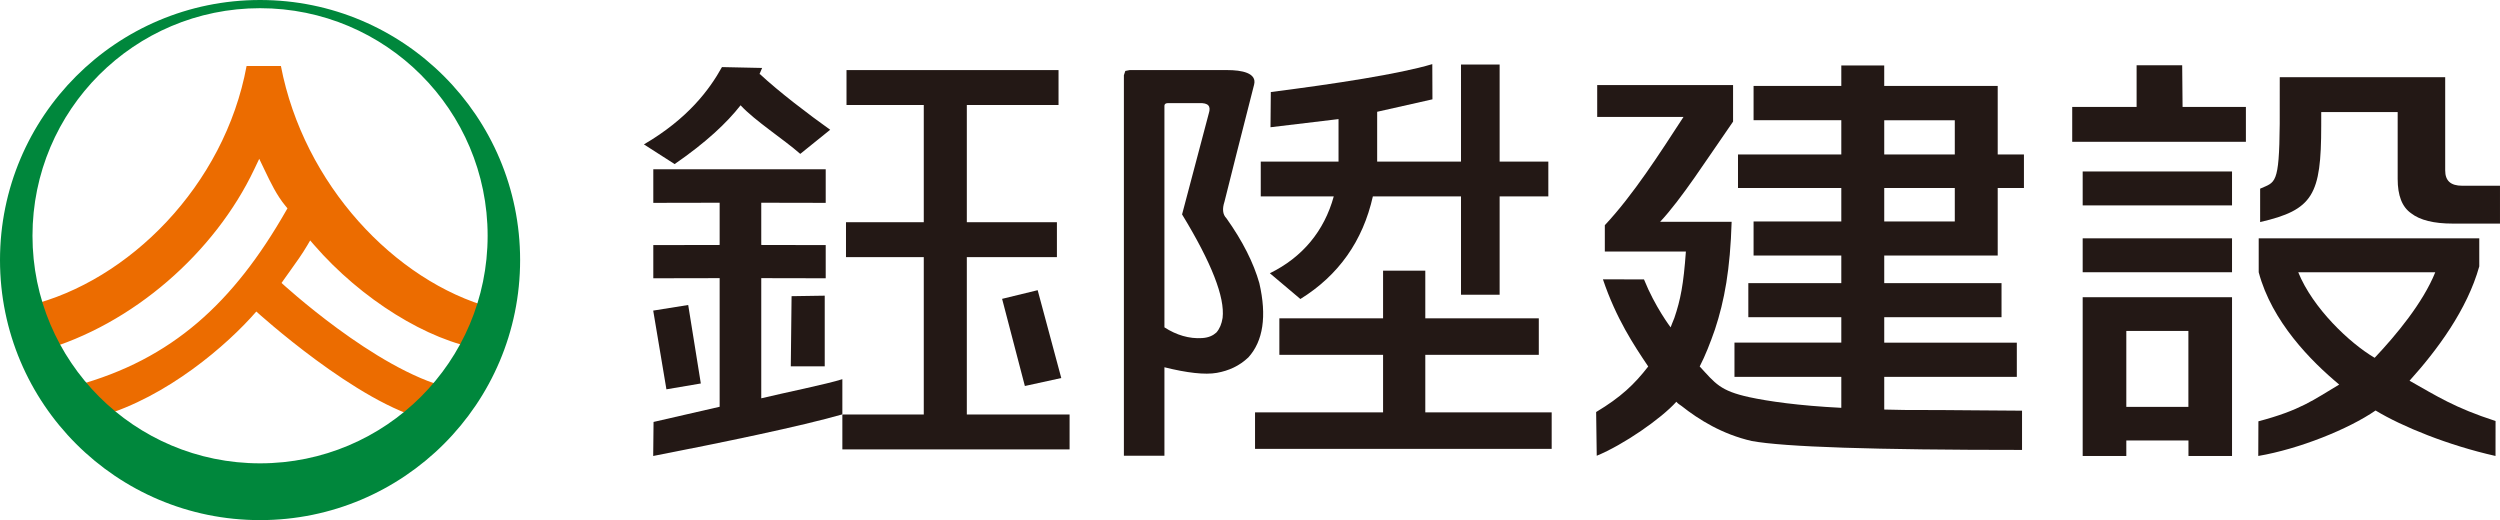 <?xml version="1.0" encoding="utf-8"?>
<!-- Generator: Adobe Illustrator 17.0.0, SVG Export Plug-In . SVG Version: 6.00 Build 0)  -->
<!DOCTYPE svg PUBLIC "-//W3C//DTD SVG 1.1//EN" "http://www.w3.org/Graphics/SVG/1.1/DTD/svg11.dtd">
<svg version="1.1" id="圖層_1" xmlns="http://www.w3.org/2000/svg" xmlns:xlink="http://www.w3.org/1999/xlink" x="0px" y="0px"
	 width="274.418px" height="57.091px" viewBox="0 0 274.418 57.091" enable-background="new 0 0 274.418 57.091"
	 xml:space="preserve">
<path fill-rule="evenodd" clip-rule="evenodd" fill="#EC6C00" d="M46.959,46.103c-7.61-1.694-18.823-11.907-18.823-11.907
	c-3.211,3.701-9.8,9.374-17.065,11.49c-0.594-1.357-2.331-1.904-2.725-3.359c10.585-2.889,17.29-9.126,23.042-19.17l0.166-0.29
	l-0.212-0.256c-0.967-1.166-1.628-2.55-2.329-4.015l-0.558-1.165l-0.542,1.139c-4.325,9.127-13.32,17.083-23.377,19.932
	c0.012-1.248-1.368-4.116-1.353-4.97C14.103,30.871,24.64,20.395,27.067,7.241c0.542,0,3.001,0,3.767,0
	c2.492,12.967,12.483,23.624,23.138,26.546l-1.159,4.529c-5.809-0.914-13.148-5.435-18.354-11.448l-0.412-0.476l-0.321,0.547
	c-0.556,0.949-1.213,1.862-1.848,2.746c-0.246,0.343-0.493,0.685-0.735,1.031l-0.239,0.343c0,0,10.298,9.514,18.367,11.502
	C48.87,44.044,47.565,44.727,46.959,46.103z"/>
<g>
	<g>
		<path fill="#231815" d="M219.282,9.431h-12.456V7.189h-4.711v2.242h-9.63v3.766h9.63v3.755h-11.34v3.684h11.34v3.676h-9.63v3.734
			h9.63v3.034h-10.206v3.735h10.206v2.795h-11.727v3.759h11.727v3.397c-4.71-0.235-8.082-0.732-10.1-1.17
			c-3.222-0.7-3.728-1.511-5.444-3.371c0.628-1.213,1.151-2.567,1.674-4.06c1.048-3.174,1.675-6.593,1.832-11.819h-7.849
			c2.355-2.52,5.023-6.706,8.006-10.997V9.335H175.32v3.5h9.473c-2.616,4.013-5.495,8.525-8.636,11.885v2.892h8.898
			c-0.262,3.641-0.586,5.283-1.266,7.291c-0.105,0.233-0.408,1.029-0.408,1.029s-1.714-2.248-2.925-5.263l-4.507-0.008
			c1.457,4.313,3.401,7.232,4.972,9.566c-1.518,1.96-2.995,3.366-5.717,5l0.065,4.8c2.931-1.203,7.064-4.062,8.739-5.927
			c0.157,0.189,0.366,0.327,0.576,0.466c1.884,1.494,4.449,3.093,7.693,3.84c3.559,0.655,13.452,0.98,29.676,0.98v-4.307
			c-2.926,0-6.805-0.079-12.927-0.079c-0.734,0-1.466-0.045-2.199-0.045V41.37h14.554v-3.759h-14.554v-2.795h12.875v-3.735h-12.875
			v-3.034h12.456v-7.41h2.879v-3.684h-2.879V9.431z M214.572,24.313h-7.745v-3.676h7.745V24.313z M214.572,16.953h-7.745v-3.755
			h7.745V16.953z"/>
	</g>
	<g>
		<polygon fill="#231815" points="239.533,7.161 234.529,7.161 234.529,11.737 227.461,11.737 227.461,15.566 246.526,15.566 
			246.526,11.737 239.575,11.737 		"/>
		<path fill="#231815" d="M228.61,50.052h4.79v-1.703h6.822v1.703h4.782v-1.703v-2.857V32.625H228.61V50.052z M233.4,36.326h6.814
			v8.336H233.4V36.326z"/>
		<rect x="228.61" y="18.822" fill="#231815" width="16.393" height="3.724"/>
		<rect x="228.61" y="26.161" fill="#231815" width="16.393" height="3.722"/>
		<path fill="#231815" d="M268.402,18.709V8.476h-13.603h-4.154h-0.403c0,0-0.002,4.859-0.003,5.124
			c-0.055,6.749-0.499,6.367-2.15,7.11v3.665c5.819-1.34,6.705-2.985,6.705-10.576c0-0.081,0-0.706,0.002-1.497h8.39v7.339
			c0,1.82,0.479,3.08,1.491,3.779c0.958,0.748,2.501,1.122,4.524,1.122h5.216v-4.154h-4.152
			C268.988,20.388,268.402,19.827,268.402,18.709z"/>
		<path fill="#231815" d="M272.143,29.239v-3.078h-24.211v3.722h19.382c-1.357,3.374-4.318,6.916-6.607,9.343l-0.053,0.048
			c-2.758-1.622-6.793-5.457-8.383-9.391h-4.339c1.438,5.427,5.749,9.763,8.836,12.33c-2.821,1.679-4.267,2.821-8.869,4.034
			l-0.015,3.804c4.494-0.768,9.895-2.939,12.876-4.991c2.928,1.772,7.969,3.822,13.165,4.991l0.005-3.837
			c-4.498-1.455-6.462-2.743-9.443-4.423C267.52,38.433,270.812,34.001,272.143,29.239z"/>
	</g>
	<path fill="#231815" d="M74.052,18.01l-3.371-2.16c4.853-2.838,7.202-6.026,8.567-8.486l4.408,0.095l-0.303,0.71l0.05-0.047
		c2.073,1.939,5.399,4.466,7.724,6.121l-3.285,2.649c-1.82-1.608-4.983-3.632-6.55-5.335C79.775,13.494,77.489,15.644,74.052,18.01z
		"/>
	<path fill="#231815" d="M78.994,30.531l-7.283,0.014v-3.642l7.283-0.014v-4.636l-7.283,0.014v-3.69h18.925v3.69l-7.075-0.014v4.636
		l7.075,0.014v3.642l-7.075-0.014v13.19c2.347-0.569,7.258-1.567,8.902-2.1v3.862c-4.54,1.309-13.255,3.105-20.763,4.569
		l0.039-3.737l7.255-1.666V30.531z"/>
	<polygon fill="#231815" points="75.542,33.478 76.928,42.093 73.151,42.734 71.701,34.093 	"/>
	<polygon fill="#231815" points="90.528,32.455 90.528,40.213 86.803,40.213 86.889,32.511 	"/>
	<polygon fill="#231815" points="101.4,28.224 92.862,28.224 92.862,24.392 101.4,24.392 101.4,11.525 92.919,11.525 92.919,7.693 
		116.192,7.693 116.192,11.525 106.125,11.525 106.125,24.392 116.014,24.392 116.014,28.224 106.125,28.224 106.125,45.498 
		117.405,45.498 117.405,49.329 92.464,49.329 92.464,45.498 101.4,45.498 	"/>
	<polygon fill="#231815" points="113.902,31.852 116.493,41.495 112.497,42.37 109.998,32.804 	"/>
	<path fill="#231815" d="M138.233,31.077c-0.628-2.215-1.832-4.619-3.612-7.117c-0.419-0.424-0.471-1.037-0.209-1.838
		c0,0,2.383-9.523,3.246-12.826c0.338-1.295-1.38-1.603-2.932-1.603c-2.697,0-10.732,0-10.732,0l-0.471,0.094l-0.157,0.471v41.766
		h4.45v-9.71c2.46,0.613,4.45,0.848,5.759,0.613c1.309-0.236,2.46-0.754,3.455-1.697C138.652,37.44,139.071,34.706,138.233,31.077z
		 M134.202,34.895c-0.104,0.66-0.314,1.178-0.68,1.602c-0.366,0.33-0.838,0.566-1.57,0.613c-1.414,0.094-2.827-0.33-4.136-1.178
		v-24.28c0,0-0.047-0.33,0.367-0.33c0.82,0,3.455,0,3.455,0c0.995-0.047,1.309,0.33,1.047,1.131l-2.932,11.082
		C132.998,28.862,134.464,32.633,134.202,34.895z"/>
	<polygon fill="#231815" points="151.816,38.949 140.432,38.949 140.432,34.942 151.816,34.942 151.816,29.71 156.451,29.71 
		156.451,34.942 168.91,34.942 168.91,38.949 156.451,38.949 156.451,45.265 170.323,45.265 170.323,49.271 137.762,49.271 
		137.762,45.265 151.816,45.265 	"/>
	<path fill="#231815" d="M150.696,21.556c-1.099,4.902-3.769,8.673-7.957,11.265l-3.35-2.828c3.56-1.744,5.968-4.619,7.015-8.437
		h-8.014v-3.818h8.537v-0.33v-4.336l-7.467,0.895l0.034-3.865c7.015-0.895,14.114-1.98,17.726-3.064l0.016,3.865l-6.068,1.367v5.138
		v0.33h9.202V7.086h4.24v10.652h5.346v3.818h-5.346V32.35h-4.24V21.556H150.696z"/>
</g>
<path fill="#00873C" d="M28.546,50.859c-13.796,0-24.98-11.184-24.98-24.98S14.75,0.9,28.546,0.9s24.98,11.184,24.98,24.98
	S42.341,50.859,28.546,50.859z M28.546,0C12.78,0,0,12.78,0,28.546s12.78,28.546,28.546,28.546s28.546-12.78,28.546-28.546
	S44.311,0,28.546,0z"/>
</svg>
